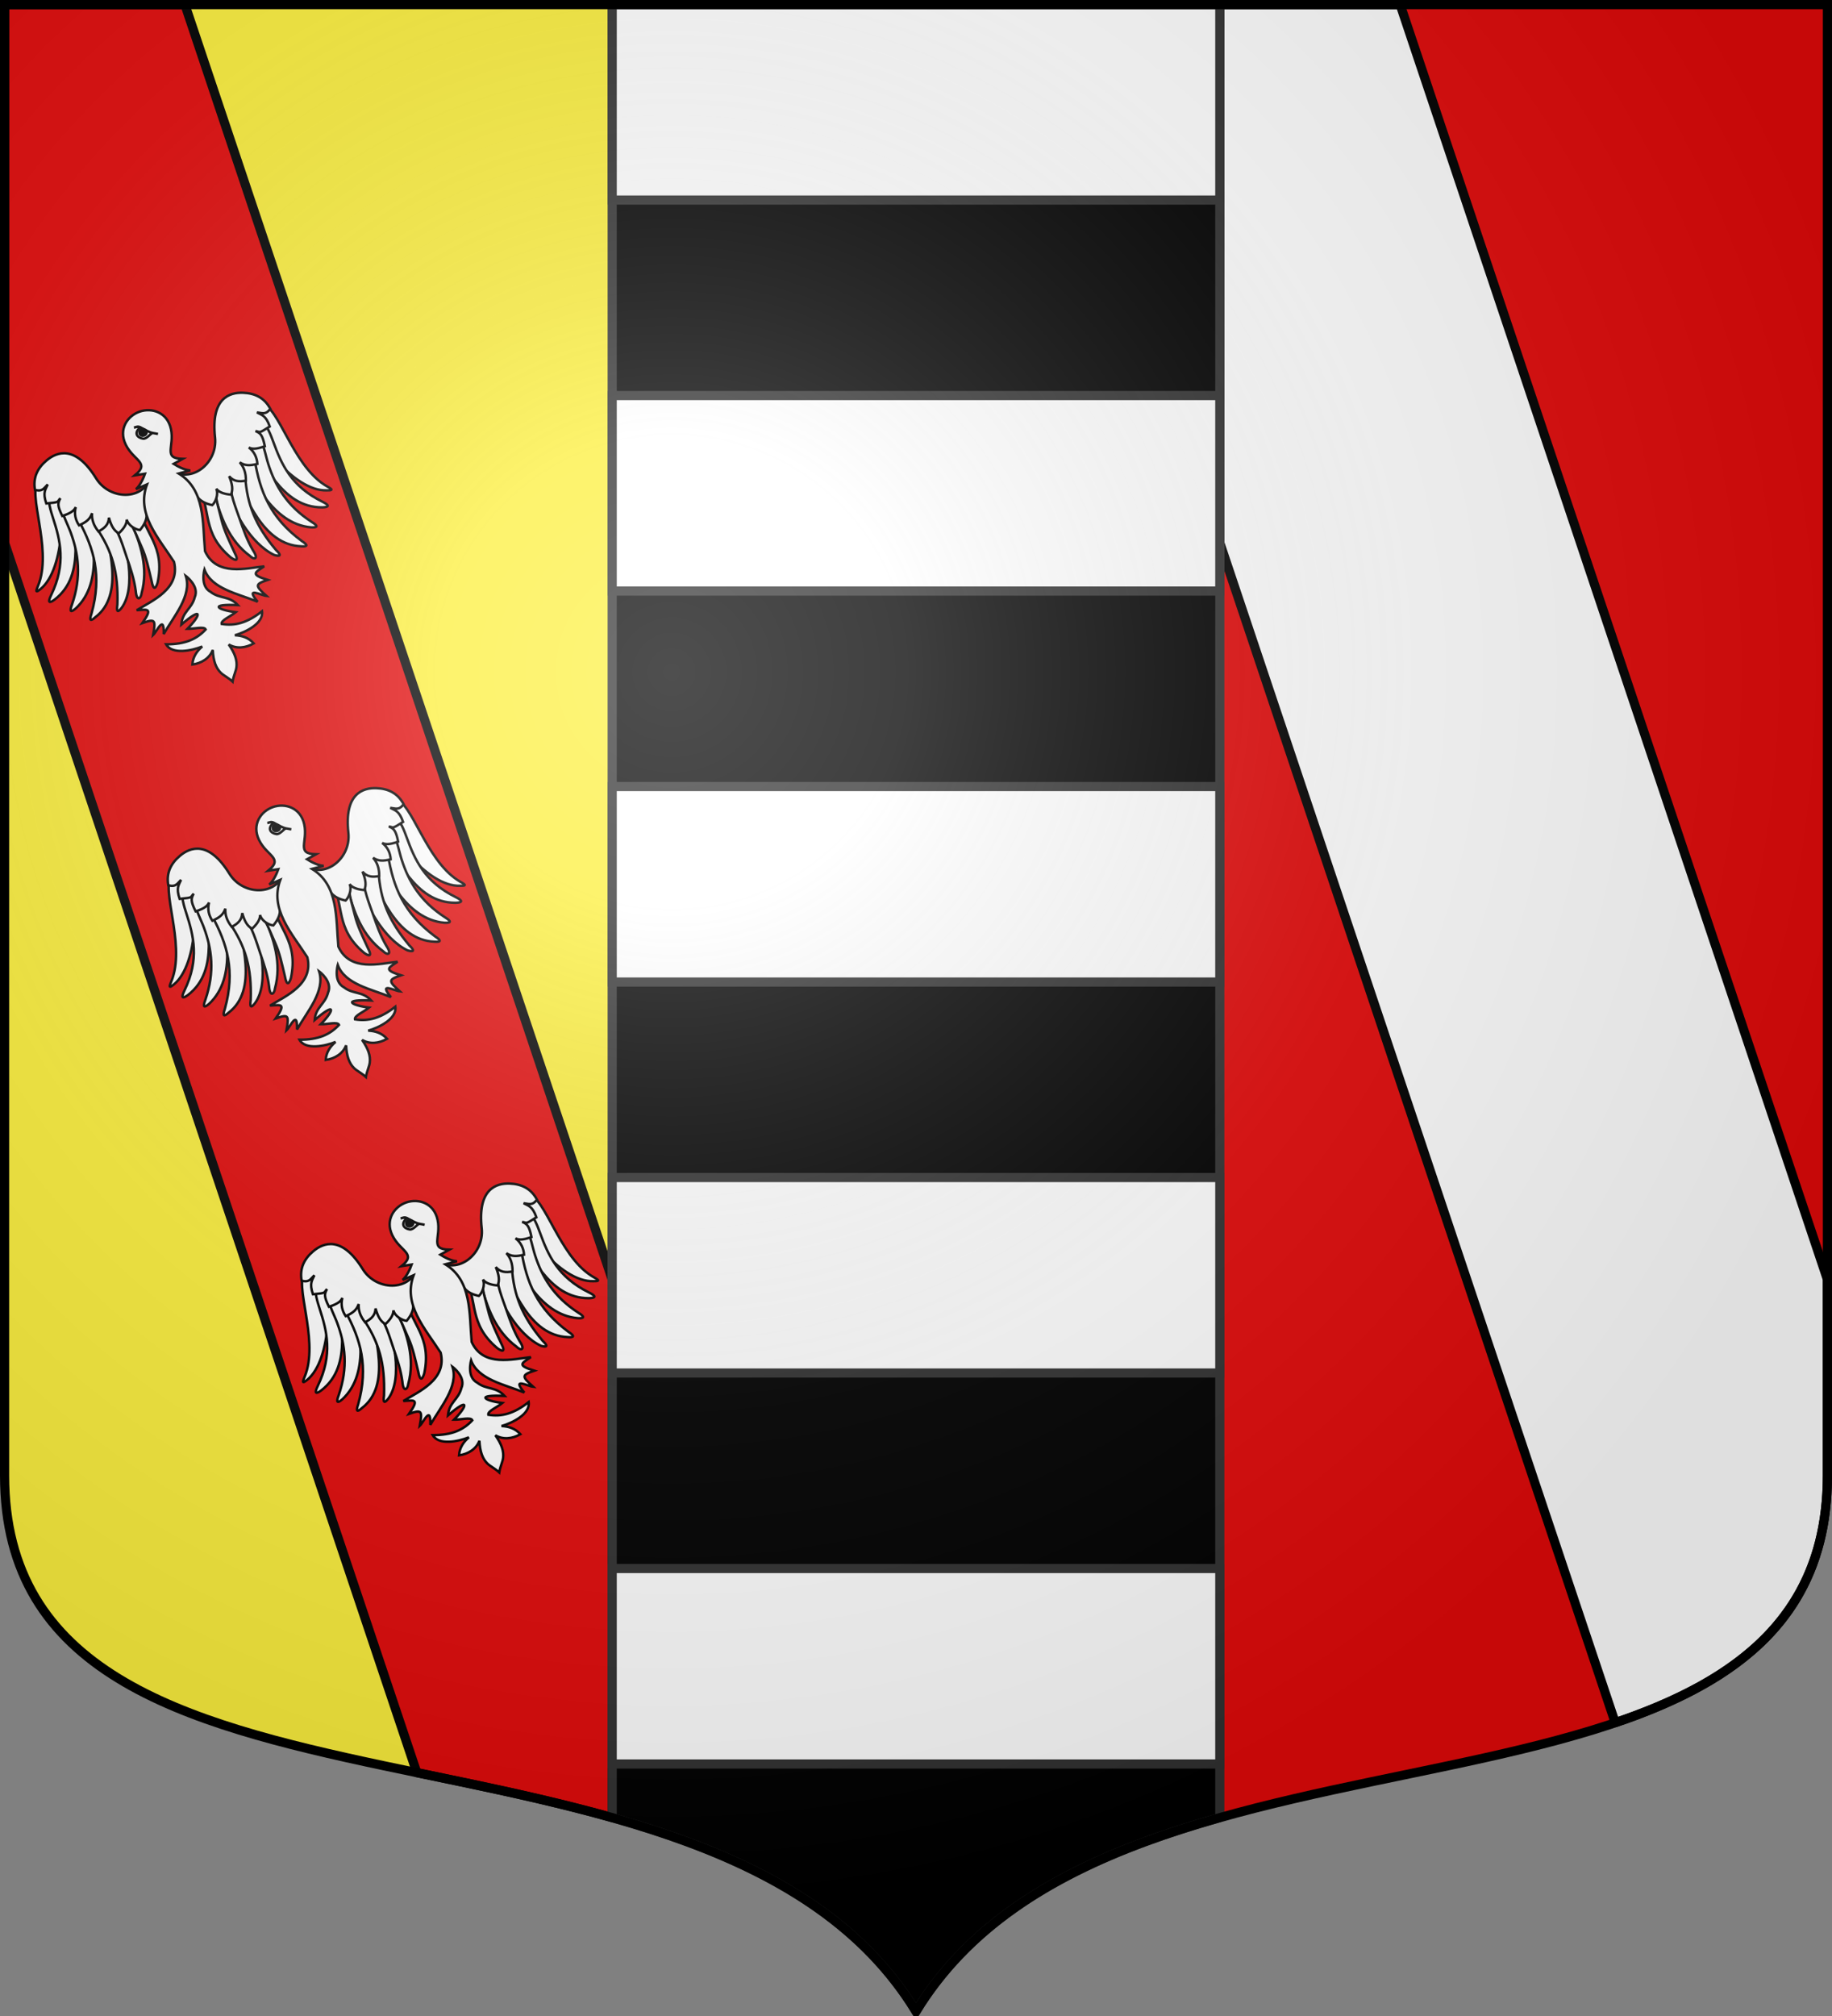 <svg xmlns="http://www.w3.org/2000/svg" xmlns:xlink="http://www.w3.org/1999/xlink" width="600" height="660" version="1.0"><rect width="100%" height="100%" fill="#808080" stroke="none"/><defs><radialGradient id="d" cx="-80" cy="-80" r="405" gradientUnits="userSpaceOnUse"><stop offset="0" style="stop-color:#fff;stop-opacity:.31"/><stop offset=".19" style="stop-color:#fff;stop-opacity:.25"/><stop offset=".6" style="stop-color:#6b6b6b;stop-opacity:.125"/><stop offset="1" style="stop-color:#000;stop-opacity:.125"/></radialGradient><path id="b" d="M-298.5-298.5V183c0 129.055 231.64 65.948 298.5 175.5C66.86 248.948 298.5 312.055 298.5 183v-481.5z"/></defs><g transform="translate(0 -392.362)"><use xlink:href="#b" width="744.094" height="1052.362" style="fill:#e20909" transform="translate(300 692.362)"/><path d="M1.5 393.862v481.5c0 129.055 231.64 65.948 298.5 175.5v-657z" style="fill:#fcef3c"/><path d="M1.5 1.5v176.188l135 402.625c21.306 4.424 43.135 8.857 64 14.75V418.875L60.563 1.5z" style="opacity:1;fill:#e20909;fill-opacity:1;fill-rule:nonzero;stroke:#000;stroke-width:3;stroke-linecap:square;stroke-linejoin:round;stroke-miterlimit:4;stroke-dasharray:none;stroke-dashoffset:0;stroke-opacity:1" transform="translate(0 392.362)"/><path d="M399.5 1.5v176.188L529 563.968c40.464-13.707 69.5-35.287 69.5-80.968v-64.125L458.563 1.5z" style="opacity:1;fill:#fff;fill-opacity:1;fill-rule:nonzero;stroke:#000;stroke-width:3;stroke-linecap:square;stroke-linejoin:round;stroke-miterlimit:4;stroke-dasharray:none;stroke-dashoffset:0;stroke-opacity:1" transform="translate(0 392.362)"/><path d="M200.5 1.5v593.563c41.24 11.647 78.495 29.02 99.5 63.437 21.005-34.417 58.26-51.79 99.5-63.437V1.5z" style="opacity:1;fill:#000;fill-opacity:1;fill-rule:nonzero;stroke:#313131;stroke-width:3;stroke-linecap:butt;stroke-linejoin:round;stroke-miterlimit:4;stroke-dasharray:none;stroke-dashoffset:0;stroke-opacity:1" transform="translate(0 392.362)"/><path d="M200.5 1.5v64h199v-64zm0 128v64h199v-64zm0 128v64h199v-64zm0 128v64h199v-64zm0 128v64h199v-64z" style="fill:#fff;fill-opacity:1;stroke:#313131;stroke-width:3;stroke-linecap:butt;stroke-linejoin:miter;stroke-miterlimit:4;stroke-dasharray:none;stroke-opacity:1;display:inline" transform="translate(0 392.362)"/></g><g id="c"><path d="M258.138 311.507c-6.114 3.638-3.768 27.31-13.276 39.632-1.318 1.788-4.062 4.067-.377 2.704 12.146-4.454 22.032-31.283 20.679-44.405-1.053 0-2.983-.071-4.045.002-1.76.69-1.221 1.378-2.98 2.067z" style="fill:#fff;fill-opacity:1;fill-rule:evenodd;stroke:#000;stroke-width:1;stroke-linecap:butt;stroke-linejoin:miter;stroke-miterlimit:4;stroke-dasharray:none;stroke-opacity:1" transform="rotate(-19 -165.177 782.667)scale(.8)"/><path d="M260.411 318.415c-1.47 2.546-1.576 6.603-1.632 9.583-.18 9.61-.922 19.47-11.03 29.627-2.35 2.378-1.956 3.022.76 2.188 16.212-5.456 15.988-25.857 21.166-37.27-.39-2.436-.165-4.803-1.744-6.343-1.046.115-2.09.109-3.139.298-1.674.877-2.707 1.04-4.38 1.917z" style="fill:#fff;fill-opacity:1;fill-rule:evenodd;stroke:#000;stroke-width:1;stroke-linecap:butt;stroke-linejoin:miter;stroke-miterlimit:4;stroke-dasharray:none;stroke-opacity:1" transform="rotate(-19 -165.177 782.667)scale(.8)"/><path d="M263.506 324.384c-.631 4.431.105 7.913.18 11.558.188 9.298-1.586 18.483-9.07 28.046-2.074 2.494-1.641 3.084.916 2.052 14.768-6.569 16.21-27.267 18.159-38.725-.58-2.324-1.606-4.54-3.26-5.899-1.002.198-2.012.28-3.01.549-1.546.987-2.369 1.432-3.915 2.419z" style="fill:#fff;fill-opacity:1;fill-rule:evenodd;stroke:#000;stroke-width:1;stroke-linecap:butt;stroke-linejoin:miter;stroke-miterlimit:4;stroke-dasharray:none;stroke-opacity:1" transform="rotate(-19 -165.177 782.667)scale(.8)"/><path d="M268.367 332.312c2.196 13.094 1.73 24.49-7.39 37.764-1.956 2.48-1.52 3.043.942 1.974 14.574-4.774 14.612-26.488 16.22-37.688-.623-2.246-.775-4.377-2.419-5.658-.97.219-1.951.323-2.915.61z" style="fill:#fff;fill-opacity:1;fill-rule:evenodd;stroke:#000;stroke-width:1;stroke-linecap:butt;stroke-linejoin:miter;stroke-miterlimit:4;stroke-dasharray:none;stroke-opacity:1" transform="rotate(-19 -165.177 782.667)scale(.8)"/><path d="M274.264 337.56c3.003 11.113 2.628 20.213-2.106 32.531-1.461 2.8-.928 3.273 1.293 1.765 8.283-5.777 10.623-23.694 9.522-34.48-.794-3.026-1.865-3.524-4.686-4.731-.913.395-1.857.68-2.751 1.14-1.098 1.594-1.783 1.306-1.272 3.774z" style="fill:#fff;fill-opacity:1;fill-rule:evenodd;stroke:#000;stroke-width:1;stroke-linecap:butt;stroke-linejoin:miter;stroke-miterlimit:4;stroke-dasharray:none;stroke-opacity:1" transform="rotate(-19 -165.177 782.667)scale(.8)"/><path d="M280.763 337.415c1.72 5.148 1.32 10.462 1.305 16.21-.011 4.261.005 8.76-.98 13.607-1.163 4.467 1.016 3.705 1.957 1.688 6.022-8.788 6.292-19.143 5.27-30.2-.066-1.57.944-3.417-3.626-6.313-3.547.933-4.985 1.82-3.926 5.008z" style="fill:#fff;fill-opacity:1;fill-rule:evenodd;stroke:#000;stroke-width:1;stroke-linecap:butt;stroke-linejoin:miter;stroke-miterlimit:4;stroke-dasharray:none;stroke-opacity:1" transform="rotate(-19 -165.177 782.667)scale(.8)"/><path d="M286.772 337.207c2.145 4.239 1.909 8.553 2.457 14.056.422 4.241-.188 9.256-.676 14.179-.703 4.562.842 3.303 2.119 1.48 7.969-13.27 1.221-20.893 2.932-31.74-.876-1.988-1.582-4.654-5.832-1.426z" style="fill:#fff;fill-opacity:1;fill-rule:evenodd;stroke:#000;stroke-width:1;stroke-linecap:butt;stroke-linejoin:miter;stroke-miterlimit:4;stroke-dasharray:none;stroke-opacity:1" transform="rotate(-19 -165.177 782.667)scale(.8)"/><path d="M303.131 323.53c-5.5 10.408-19.93 5.775-22.388-5.087-3.592-15.87-11.696-15.53-16.814-13.544-4.39 1.703-7.581 4.686-8.396 9.846 2.75 1.817 3.743.468 5.643-.4-1.517 1.71-3.03 2.275-3.07 7.154 5.688 1.344 4.138.878 6.13-.127-1.634 1.506-2.209 2.323-1.597 7.104 4.223.075 5.462-.72 6.386-1.646-1.645 2.368-1.797 5.103-1.15 7.493 3.34-.275 5.087-.96 6.634-2.951-.975 2.303-1.038 4.86.05 7.899 2.77-.396 4.898-1.317 5.897-3.948-.196 3.446.192 5.723 1.742 7.381 2.003-.879 4.34-2.3 4.906-4.267-.218 2.633 2.218 5.162 3.73 5.83 1.951-1.185 4.17-2.948 4.773-5.6 4.143-4.539 3.165-4.533 11.16-2.906-.667-3.6-1.982-9.228-3.636-12.23zM354.83 311.507c6.114 3.638 3.769 27.31 13.276 39.632 1.319 1.788 4.062 4.067.378 2.704-13.168-3.943-22.033-31.283-20.68-44.405 1.054 0 2.983-.071 4.046.002 1.76.69 1.221 1.378 2.98 2.067z" style="fill:#fff;fill-opacity:1;fill-rule:evenodd;stroke:#000;stroke-width:1;stroke-linecap:butt;stroke-linejoin:miter;stroke-miterlimit:4;stroke-dasharray:none;stroke-opacity:1" transform="rotate(-19 -165.177 782.667)scale(.8)"/><path d="M352.557 318.415c1.47 2.546 1.576 6.603 1.632 9.583.18 9.61.922 19.47 11.03 29.627 2.35 2.378 1.957 3.022-.76 2.188-16.212-5.456-15.988-25.857-21.165-37.27.39-2.436.165-4.803 1.743-6.343 1.047.115 2.091.109 3.14.298 1.673.877 2.707 1.04 4.38 1.917z" style="fill:#fff;fill-opacity:1;fill-rule:evenodd;stroke:#000;stroke-width:1;stroke-linecap:butt;stroke-linejoin:miter;stroke-miterlimit:4;stroke-dasharray:none;stroke-opacity:1" transform="rotate(-19 -165.177 782.667)scale(.8)"/><path d="M349.462 324.384c.632 4.431-.105 7.913-.179 11.558-.188 9.298 1.585 18.483 9.07 28.046 2.074 2.494 1.64 3.084-.916 2.052-14.769-6.569-16.21-27.267-18.16-38.725.58-2.324 1.606-4.54 3.26-5.899 1.003.198 2.013.28 3.01.549 1.546.987 2.37 1.432 3.915 2.419z" style="fill:#fff;fill-opacity:1;fill-rule:evenodd;stroke:#000;stroke-width:1;stroke-linecap:butt;stroke-linejoin:miter;stroke-miterlimit:4;stroke-dasharray:none;stroke-opacity:1" transform="rotate(-19 -165.177 782.667)scale(.8)"/><path d="M344.601 332.312c-2.195 13.094-1.73 24.49 7.391 37.764 1.956 2.48 1.52 3.043-.943 1.974-14.83-5.796-14.612-26.488-16.22-37.688.623-2.246.775-4.377 2.42-5.658.97.219 1.95.323 2.915.61z" style="fill:#fff;fill-opacity:1;fill-rule:evenodd;stroke:#000;stroke-width:1;stroke-linecap:butt;stroke-linejoin:miter;stroke-miterlimit:4;stroke-dasharray:none;stroke-opacity:1" transform="rotate(-19 -165.177 782.667)scale(.8)"/><path d="M338.704 337.56c-3.002 11.113-2.627 20.213 2.106 32.531 1.462 2.8.928 3.273-1.293 1.765-7.772-7.564-10.623-23.694-9.521-34.48.794-3.026 1.864-3.524 4.685-4.731.913.395 1.858.68 2.752 1.14 1.098 1.594 1.783 1.306 1.271 3.774z" style="fill:#fff;fill-opacity:1;fill-rule:evenodd;stroke:#000;stroke-width:1;stroke-linecap:butt;stroke-linejoin:miter;stroke-miterlimit:4;stroke-dasharray:none;stroke-opacity:1" transform="rotate(-19 -165.177 782.667)scale(.8)"/><path d="M332.206 337.415c-1.721 5.148-1.32 10.462-1.305 16.21.01 4.261-.006 8.76.98 13.607 1.163 4.467-1.017 3.705-1.957 1.688-6.023-8.788-6.293-19.143-5.27-30.2.065-1.57-.945-3.417 3.625-6.313 3.547.933 4.986 1.82 3.927 5.008z" style="fill:#fff;fill-opacity:1;fill-rule:evenodd;stroke:#000;stroke-width:1;stroke-linecap:butt;stroke-linejoin:miter;stroke-miterlimit:4;stroke-dasharray:none;stroke-opacity:1" transform="rotate(-19 -165.177 782.667)scale(.8)"/><path d="M326.197 337.207c-2.145 4.239-1.91 8.553-2.457 14.056-.422 4.241.187 9.256.675 14.179.703 4.562-.841 3.303-2.118 1.48-7.97-13.27-1.222-20.893-2.933-31.74.877-1.988 1.582-4.654 5.832-1.426z" style="fill:#fff;fill-opacity:1;fill-rule:evenodd;stroke:#000;stroke-width:1;stroke-linecap:butt;stroke-linejoin:miter;stroke-miterlimit:4;stroke-dasharray:none;stroke-opacity:1" transform="rotate(-19 -165.177 782.667)scale(.8)"/><path d="M309.837 323.53c5.5 10.408 19.93 5.775 22.389-5.087 3.591-15.87 11.695-15.53 16.813-13.544 4.39 1.703 7.582 4.686 8.396 9.846-2.749 1.817-3.742.468-5.643-.4 1.517 1.71 3.03 2.275 3.07 7.154-5.687 1.344-4.137.878-6.13-.127 1.635 1.506 2.21 2.323 1.597 7.104-4.223.075-5.462-.72-6.385-1.646 1.645 2.368 1.797 5.103 1.15 7.493-3.34-.275-5.088-.96-6.635-2.951.976 2.303 1.038 4.86-.05 7.899-2.77-.396-4.897-1.317-5.897-3.948.197 3.446-.191 5.723-1.742 7.381-2.002-.879-4.34-2.3-4.905-4.267.218 2.633-2.218 5.162-3.73 5.83-1.952-1.185-4.17-2.948-4.774-5.6-4.142-4.539-3.164-4.533-11.16-2.906.667-3.6 1.983-9.228 3.636-12.23z" style="fill:#fff;fill-opacity:1;fill-rule:evenodd;stroke:#000;stroke-width:1;stroke-linecap:butt;stroke-linejoin:miter;stroke-miterlimit:4;stroke-dasharray:none;stroke-opacity:1" transform="rotate(-19 -165.177 782.667)scale(.8)"/><path d="M306.484 298.407c5.221-.002 10.637 3.885 9.788 10.899-.893 7.375-7.218 10.255.561 13.12l-4.144.725c1.112 1.389 3.214 3.764 5.573 4.768l-4.926-.373c8.145 9.859 2.705 22.045-.138 33.557 1.074 11.426 13.774 12.12 20.89 13.759-4.187 1.162-6.795 1.124-.493 5.715-5.614-.033-5.608.55-2.573 6.05-2.03-.902-7.13-6.707-4.198 1.06-6.462-5.713-16.08-11.044-16.307-19.532 0 0-4.046 5.767-.578 9.477 2.67 4.071 6.629 3.803 8.805 8.742-10.92-4.367-8.958-1.115-1.805 2.45-2.67.98-6.838 1.136-7 2.672 4.761 2.553 9.942 3.053 17.316.466-.89 4.875-9.08 5.916-13.71 5.666 2.635 1.03 4.996 2.72 6.226 5.666-3.799.721-7.495-.156-9.832-2.919 1.257 4.367 1.17 7.374-.046 9.841-.736 1.493-2.322 2.986-3.409 5.048-1.086-2.062-2.673-3.555-3.408-5.048-1.217-2.467-1.303-5.474-.047-9.841-2.336 2.763-6.033 3.64-9.832 2.919 1.23-2.946 3.592-4.637 6.227-5.666-4.63.25-12.821-.79-13.71-5.666 7.373 2.587 12.555 2.087 17.315-.466-.162-1.536-4.33-1.692-7-2.672 7.154-3.565 9.115-6.817-1.804-2.45 2.176-4.939 6.135-4.67 8.804-8.742 3.469-3.71-.577-9.477-.577-9.477-.227 8.488-9.846 13.82-16.308 19.532 2.933-7.767-2.168-1.962-4.198-1.06 3.036-5.5 3.041-6.083-2.572-6.05 6.301-4.591 3.693-4.553-.494-5.715 7.116-1.639 19.816-2.333 20.89-13.759-2.843-11.512-8.283-23.698-.137-33.557l-4.927.373c2.36-1.004 4.462-3.38 5.573-4.768l-4.144-.726c7.78-2.864 1.455-5.744.562-13.12-.85-7.013 4.566-10.9 9.787-10.898z" style="fill:#fff;fill-opacity:1;fill-rule:evenodd;stroke:#000;stroke-width:1;stroke-linecap:butt;stroke-linejoin:miter;stroke-miterlimit:4;stroke-dasharray:none;stroke-opacity:1" transform="rotate(-19 -165.177 782.667)scale(.8)"/><path d="M302.206 303.826c1.096.118 1.556-.12 2.486.744 1.68 1.84 2.818 3.158 4.003 3.838.748.429 1.322.741 1.903 1.085-.243-.132-1.38-.818-1.929-1.074-.952-.132-3.118 1.602-4.471.896-2.18-1.138-2.968-3.477.43-4.715-.04-.29-1.03-.748-2.422-.774z" style="fill:#fff;fill-opacity:1;fill-rule:evenodd;stroke:#000;stroke-width:1;stroke-linecap:butt;stroke-linejoin:miter;stroke-miterlimit:4;stroke-dasharray:none;stroke-opacity:1" transform="rotate(-19 -165.177 782.667)scale(.8)"/><path d="M304.41 308.086c-.753-.3-1.087-1.08-.744-1.741.342-.66 1.345-1.152 1.984-.653.612.478 1.078 1.092.745 1.741-.332.646-1.186.941-1.933.673" style="fill:#000;fill-opacity:1;fill-rule:evenodd;stroke:#000;stroke-width:1;stroke-linecap:round;stroke-linejoin:round;stroke-miterlimit:4;stroke-dasharray:none;stroke-dashoffset:0;stroke-opacity:1" transform="rotate(-19 -165.177 782.667)scale(.8)"/></g><use xlink:href="#c" width="600" height="660" transform="translate(87.33 258.895)"/><use xlink:href="#c" width="600" height="660" transform="translate(43.665 129.448)"/><use xlink:href="#b" width="744.094" height="1052.362" style="fill:url(#d)" transform="translate(300 300)"/><use xlink:href="#b" width="744.094" height="1052.362" style="fill:none;stroke:#000;stroke-width:3" transform="translate(300 300)"/></svg>